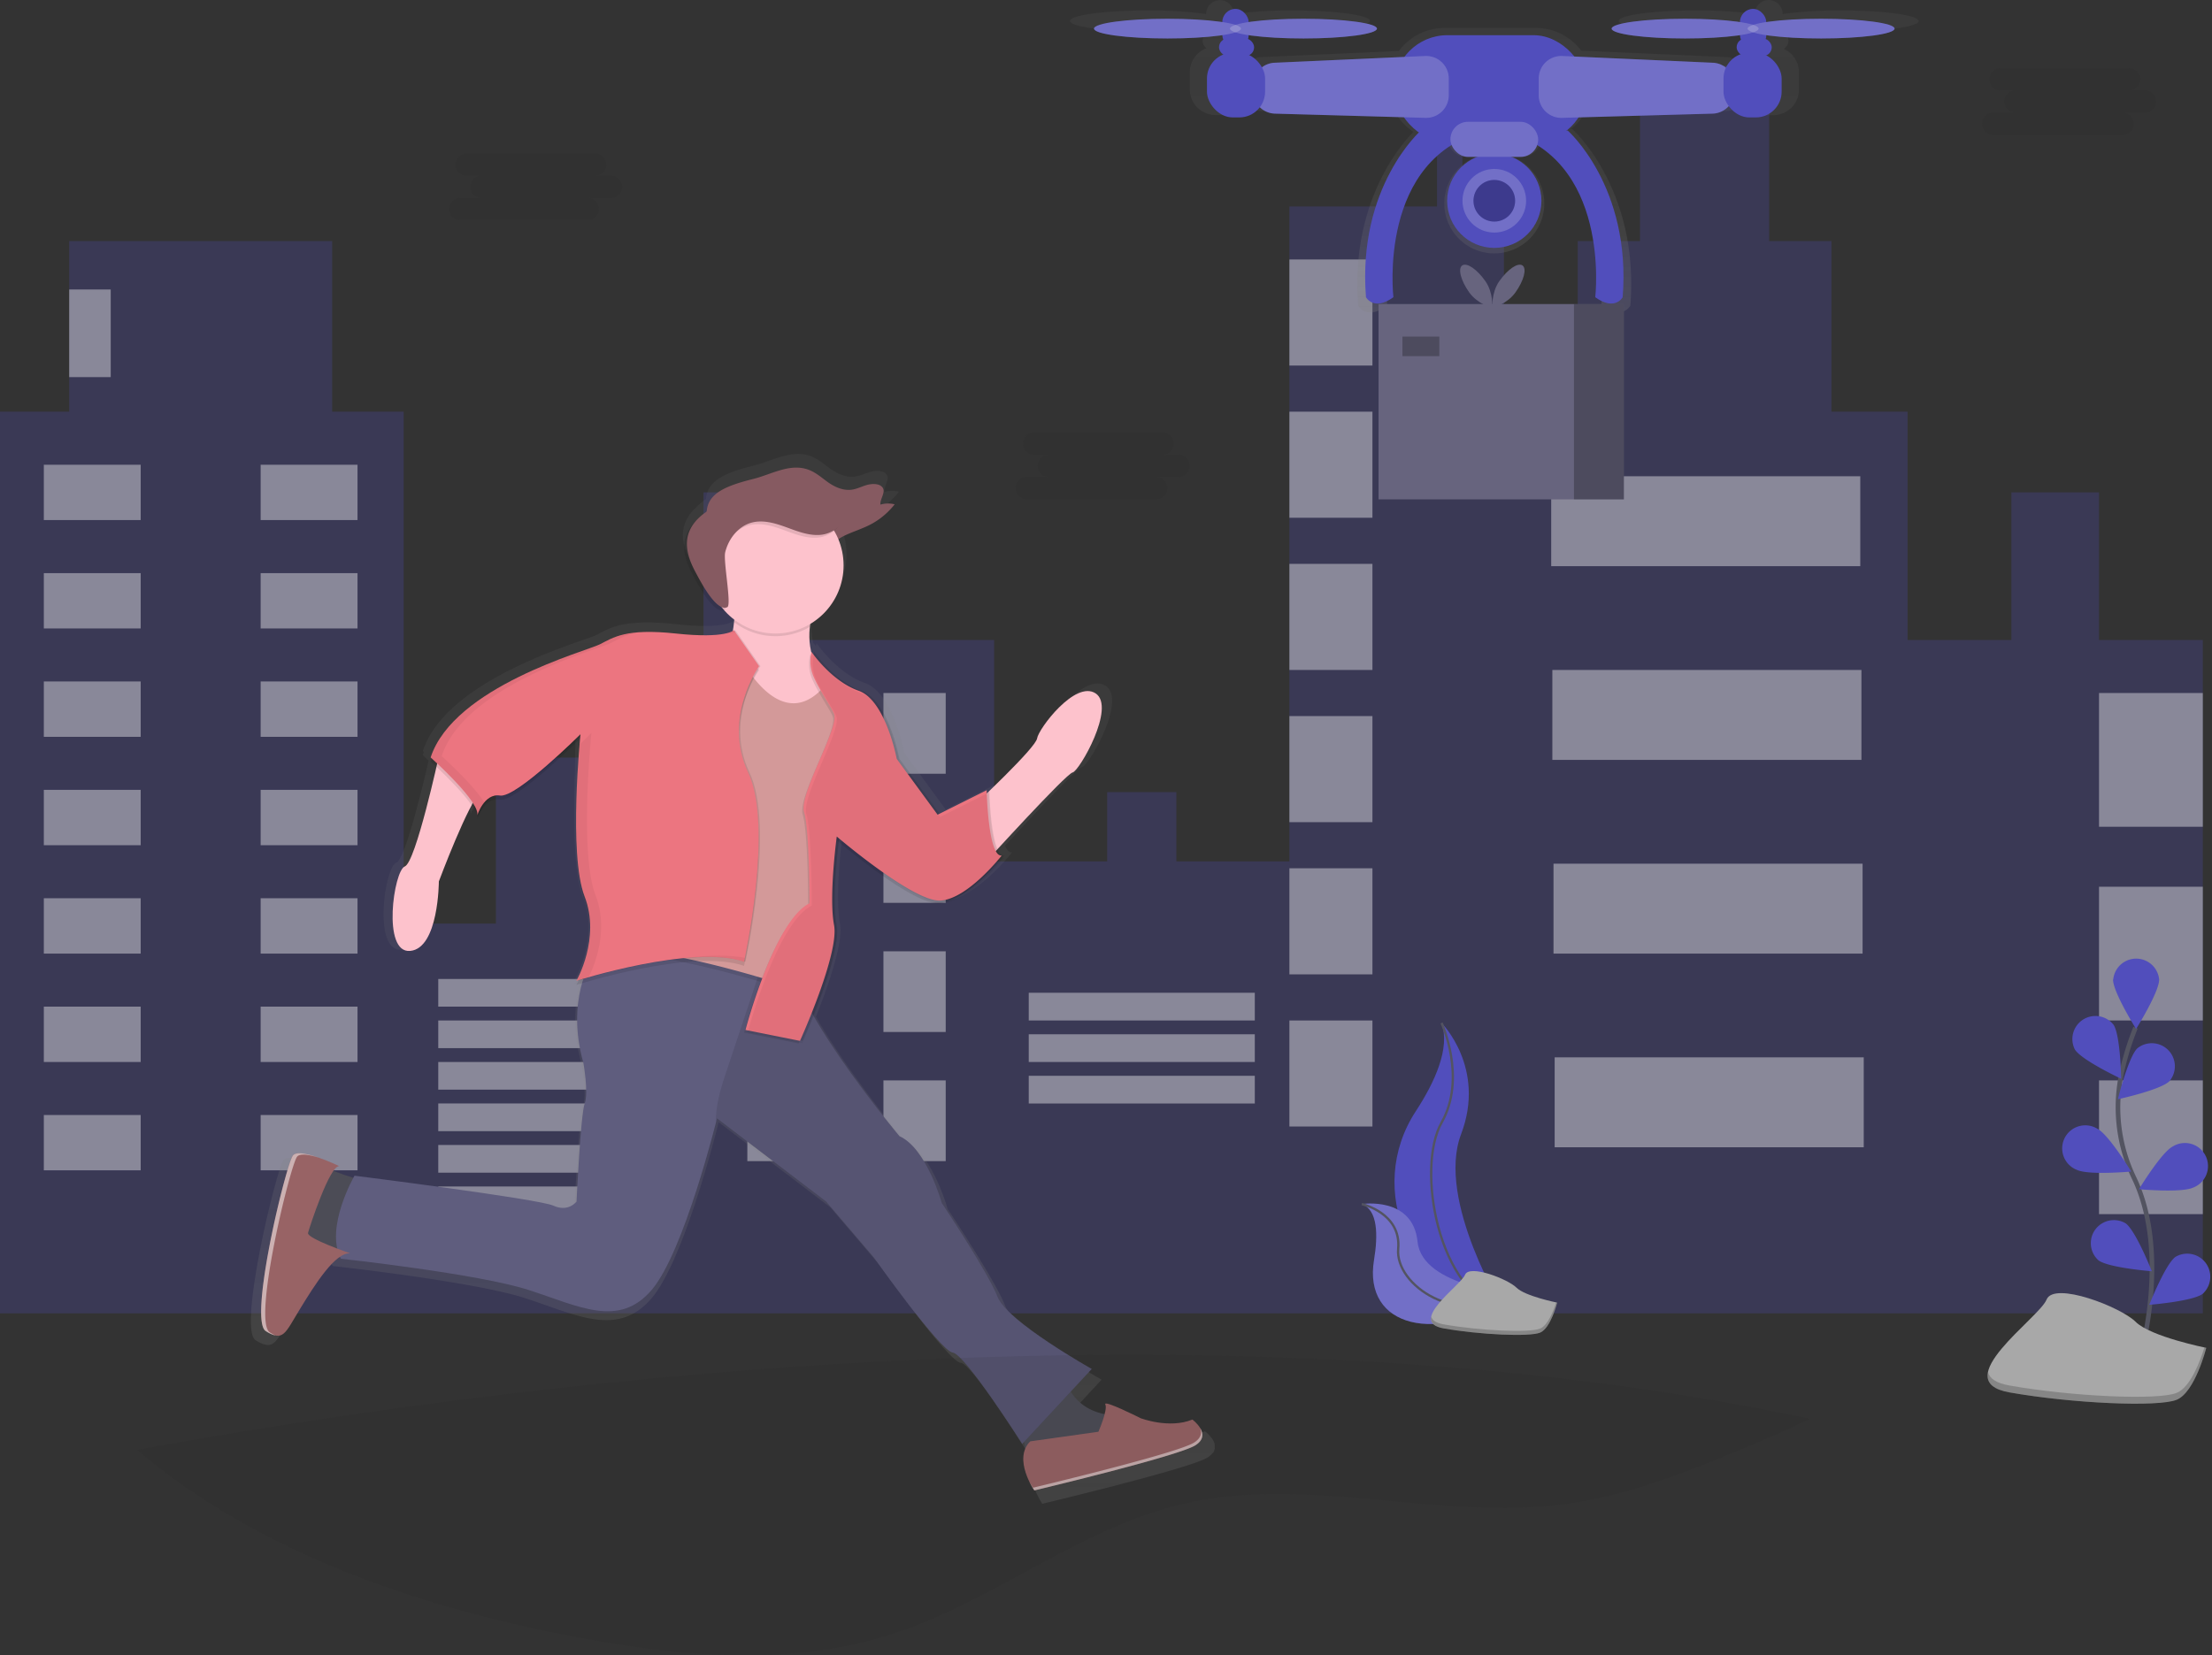 <svg data-name="Layer 1" xmlns="http://www.w3.org/2000/svg" xmlns:xlink="http://www.w3.org/1999/xlink" width="958.98" height="717.78"><rect width="100%" height="100%" fill="#333333" stroke="none"/><defs><linearGradient id="a" x1="768.34" y1="226.6" x2="768.34" y2="91.11" gradientUnits="userSpaceOnUse"><stop offset="0" stop-color="gray" stop-opacity=".25"/><stop offset=".54" stop-color="gray" stop-opacity=".12"/><stop offset="1" stop-color="gray" stop-opacity=".1"/></linearGradient><linearGradient id="b" x1="324.42" y1="444.93" x2="324.42" y2="444.59" xlink:href="#a"/><linearGradient id="c" x1="437.75" y1="743.35" x2="437.75" y2="288.01" xlink:href="#a"/></defs><path fill="#514ebc" opacity=".25" d="M910 277.53v-64h-38v64h-45v-99h-33v-74h-27v-76h-56v76h-27v74h-32v-89h-18v-45h-11v45h-64v284h-49v-30h-30v30h-49v-96h-88v-64h-38v64h-2v123h-40v-72h-48v72h-40v-222h-31v-74H30v74H0v391h955v-292h-45z"/><path fill="#fff" opacity=".4" d="M19 201.53h42v24H19zM155 225.53h-42v-24h42zM19 248.53h42v24H19zM155 272.53h-42v-24h42zM19 295.53h42v24H19zM155 319.53h-42v-24h42zM19 342.53h42v24H19zM155 366.53h-42v-24h42zM19 389.53h42v24H19zM155 413.53h-42v-24h42zM19 436.53h42v24H19zM155 460.53h-42v-24h42zM19 483.53h42v24H19zM155 507.53h-42v-24h42zM190 424.53h98v12h-98zM190 442.53h98v12h-98zM190 460.53h98v12h-98zM446 430.53h98v12h-98zM446 448.53h98v12h-98zM446 466.53h98v12h-98zM190 478.53h98v12h-98zM190 496.53h98v12h-98zM190 514.53h98v12h-98zM324 300.53h27v35h-27zM410 335.53h-27v-35h27zM324 356.53h27v35h-27zM410 391.53h-27v-35h27zM324 412.53h27v35h-27zM410 447.53h-27v-35h27zM324 468.53h27v35h-27zM410 503.53h-27v-35h27zM559 112.53h36v46h-36zM559 178.53h36v46h-36zM559 244.53h36v46h-36zM559 310.53h36v46h-36zM559 376.53h36v46h-36zM559 442.53h36v46h-36zM672.5 206.53h134v39h-134zM673 290.53h134v39H673zM673.5 374.53h134v39h-134zM674 458.53h134v39H674zM30 125.53h18v38H30zM910 300.53h45v58h-45zM910 384.53h45v58h-45zM910 468.53h45v58h-45z"/><path d="M264.68 76.21h-6.88a4.82 4.82 0 1 0 0-9.63h-55.73a4.82 4.82 0 0 0 0 9.63h6.88a4.82 4.82 0 1 0 0 9.63h-9.63a4.82 4.82 0 0 0 0 9.63h55.73a4.82 4.82 0 0 0 0-9.63h9.63a4.82 4.82 0 1 0 0-9.63zM510.68 197.21h-6.88a4.82 4.82 0 1 0 0-9.63h-55.73a4.82 4.82 0 0 0 0 9.63h6.88a4.82 4.82 0 1 0 0 9.63h-9.63a4.82 4.82 0 1 0 0 9.63h55.73a4.82 4.82 0 1 0 0-9.63h9.63a4.82 4.82 0 1 0 0-9.63zM929.68 39.21h-6.88a4.82 4.82 0 1 0 0-9.63h-55.73a4.82 4.82 0 0 0 0 9.63h6.88a4.82 4.82 0 1 0 0 9.63h-9.63a4.82 4.82 0 1 0 0 9.63h55.73a4.82 4.82 0 1 0 0-9.63h9.63a4.82 4.82 0 1 0 0-9.63z" fill="#252223" opacity=".1"/><path d="M918.56 95.65a181.12 181.12 0 0 0-25.21 1.52 6 6 0 0 0-12.1 0 181.12 181.12 0 0 0-25.21-1.52c-18.65 0-33.78 2-33.78 4.54s15.12 4.54 33.78 4.54a181.12 181.12 0 0 0 25.21-1.52 6 6 0 0 0 .39 2.13 4 4 0 0 0-.4 6.53 11.17 11.17 0 0 0-6.63 6.1 10.33 10.33 0 0 0-5.8-2.11l-62.81-2.8a24.54 24.54 0 0 0-19.67-9.85h-39.54a24.54 24.54 0 0 0-19.78 10l-59.66 2.67a10.33 10.33 0 0 0-5.43 1.83 11.17 11.17 0 0 0-5.81-5.58 4 4 0 0 0-.95-7.19 6 6 0 0 0 .25-1.73 181.11 181.11 0 0 0 25.21 1.52c18.65 0 33.78-2 33.78-4.54s-15.12-4.54-33.78-4.54a181.12 181.12 0 0 0-25.21 1.52 6 6 0 0 0-6-6 6 6 0 0 0-6 6 181.12 181.12 0 0 0-25.21-1.52c-18.65 0-33.78 2-33.78 4.54s15.12 4.54 33.78 4.54a181.12 181.12 0 0 0 25.21-1.52 6 6 0 0 0 .39 2.13 4 4 0 0 0-.24 6.66 11.14 11.14 0 0 0-7.21 10.41v7.46A11.14 11.14 0 0 0 647.4 141h4.43a11.11 11.11 0 0 0 8.93-4.5 10.33 10.33 0 0 0 6.76 2.77l58.5 1.64a24.7 24.7 0 0 0 7.25 7.39c-5.6 5.69-27.44 30.92-23.92 75.38 0 0 3.53 6.55 12.6 0 0 0-5.8-49.54 26.67-69.94a8.06 8.06 0 0 0 7.61 5.41h4.15a21.68 21.68 0 1 0 15.91 0h4.15a8.06 8.06 0 0 0 7.61-5.41c32.47 20.4 26.67 69.94 26.67 69.94 9.07 6.55 12.6 0 12.6 0 4-50.92-25.21-76.62-25.21-76.62h-.53a24.7 24.7 0 0 0 5.48-6.06l61.58-1.72a10.34 10.34 0 0 0 7.05-3 11.12 11.12 0 0 0 9.14 4.78h4.43a11.14 11.14 0 0 0 11.14-11.14v-7.46a11.14 11.14 0 0 0-6.6-10.17 4 4 0 0 0-.72-7.31 6 6 0 0 0 .25-1.73 181.11 181.11 0 0 0 25.21 1.52c18.65 0 33.78-2 33.78-4.54s-15.1-4.58-33.76-4.58z" transform="translate(-120.51 -91.11)" fill="url(#a)"/><circle cx="647.83" cy="87.06" r="20.44" fill="#514ebc"/><circle cx="647.83" cy="87.06" r="13.79" fill="#514ebc"/><circle cx="647.83" cy="87.06" r="13.79" fill="#f5f5f5" opacity=".2"/><circle cx="647.83" cy="87.06" r="9.03" fill="#514ebc"/><circle cx="647.83" cy="87.06" r="9.03" opacity=".25"/><path d="M615.97 56.63s-27.57 24.26-23.77 72.26c0 0 3.33 6.18 11.89 0 0 0-7.13-60.86 40.41-72.27zM679.68 56.63s27.58 24.26 23.81 72.26c0 0-3.33 6.18-11.89 0 0 0 7.13-60.86-40.41-72.27z" fill="#514ebc"/><rect x="604.32" y="15.26" width="83.68" height="46.36" rx="23.18" ry="23.18" fill="#514ebc"/><path d="M618.03 51.11l-65.29-1.83a9.79 9.79 0 0 1-9.52-9.79v-2.5a9.79 9.79 0 0 1 9.35-9.78l65.29-2.93a9.79 9.79 0 0 1 10.23 9.78v7.27a9.79 9.79 0 0 1-10.06 9.78zM677.15 51.11l65.29-1.83a9.79 9.79 0 0 0 9.52-9.79v-2.5a9.79 9.79 0 0 0-9.35-9.78l-65.29-2.93a9.79 9.79 0 0 0-10.23 9.78v7.27a9.79 9.79 0 0 0 10.06 9.78z" fill="#514ebc"/><path d="M618.03 51.11l-65.29-1.83a9.79 9.79 0 0 1-9.52-9.79v-2.5a9.79 9.79 0 0 1 9.35-9.78l65.29-2.93a9.79 9.79 0 0 1 10.23 9.78v7.27a9.79 9.79 0 0 1-10.06 9.78zM677.15 51.11l65.29-1.83a9.79 9.79 0 0 0 9.52-9.79v-2.5a9.79 9.79 0 0 0-9.35-9.78l-65.29-2.93a9.79 9.79 0 0 0-10.23 9.78v7.27a9.79 9.79 0 0 0 10.06 9.78z" fill="#f5f5f5" opacity=".2"/><rect x="523.26" y="22.87" width="25.2" height="28.05" rx="11.17" ry="11.17" fill="#514ebc"/><rect x="747.2" y="22.87" width="25.2" height="28.05" rx="11.17" ry="11.17" fill="#514ebc"/><rect x="528.49" y="16.69" width="15.21" height="7.61" rx="3.8" ry="3.8" fill="#514ebc"/><rect x="529.92" y="3.85" width="11.41" height="17.12" rx="5.71" ry="5.71" fill="#514ebc"/><ellipse cx="506.14" cy="12.41" rx="31.86" ry="4.28" fill="#514ebc"/><ellipse cx="565.1" cy="12.41" rx="31.86" ry="4.28" fill="#514ebc"/><rect x="752.9" y="16.69" width="15.21" height="7.61" rx="3.8" ry="3.8" fill="#514ebc"/><rect x="754.33" y="3.85" width="11.41" height="17.12" rx="5.71" ry="5.71" fill="#514ebc"/><ellipse cx="730.56" cy="12.41" rx="31.86" ry="4.28" fill="#514ebc"/><ellipse cx="789.51" cy="12.41" rx="31.86" ry="4.28" fill="#514ebc"/><ellipse cx="506.14" cy="12.41" rx="31.86" ry="4.28" fill="#f5f5f5" opacity=".2"/><ellipse cx="565.1" cy="12.41" rx="31.86" ry="4.28" fill="#f5f5f5" opacity=".2"/><ellipse cx="730.56" cy="12.41" rx="31.86" ry="4.28" fill="#f5f5f5" opacity=".2"/><ellipse cx="789.51" cy="12.41" rx="31.86" ry="4.28" fill="#f5f5f5" opacity=".2"/><rect x="628.81" y="52.82" width="38.04" height="15.21" rx="7.61" ry="7.61" fill="#514ebc"/><rect x="628.81" y="52.82" width="38.04" height="15.21" rx="7.61" ry="7.61" fill="#f5f5f5" opacity=".2"/><path fill="#67647e" d="M682.36 131.85h-84.71v84.71H704v-84.71h-21.64z"/><path opacity=".25" d="M682.36 131.85h21.65v84.71h-21.65zM608 145.97h16v8.47h-16z"/><path d="M643.94 121.89c3.6 5.1 3 11.67 3 11.67s-6.38-1.69-10-6.79-5-10.32-3-11.67 6.4 1.68 10 6.79z" fill="#67647e"/><path d="M650.03 121.89c-3.6 5.1-3 11.67-3 11.67s6.38-1.69 10-6.79 5-10.32 3-11.67-6.4 1.68-10 6.79z" fill="#67647e"/><path d="M324.48 444.59l-.11.34a2 2 0 0 0 .11-.34z" transform="translate(-120.51 -91.11)" fill="url(#b)"/><path d="M646.39 721.2c.07-.1.14-.19.19-.29l.11-.21c.05-.1.11-.19.15-.29l.08-.21c0-.1.08-.2.11-.3s0-.13.05-.2.05-.2.07-.31 0-.12 0-.19v-.32-.17-.33-.15V717.76c0-.12 0-.24-.08-.36v-.11c0-.13-.08-.25-.12-.38v-.08q-.07-.2-.16-.39v-.06q-.09-.21-.2-.41l-.24-.43a14.8 14.8 0 0 0-3.43-3.72c-10.31 4.25-23-.61-23-.61s-17-8.49-15.77-6.07c.41.82.2 2.45-.26 4.27-8.14-1.71-12.63-6.08-15.07-10l9.27-10s-37.61-21.23-41.85-32.15-24.87-41.85-24.87-41.85-6.67-24.26-18.8-29.72c0 0-24.19-28.9-38.32-53.68 5-12.49 12-32 10.42-40.33-2-10.38.07-30 .9-36.94 6.71 5.6 34 27.77 44.59 27.24 3.81-.19 7.91-2.23 11.76-4.95 9.16-5.8 17.36-16.28 17.36-16.28-1.24.12-2.25-1-3.07-2.9 10.13-11 31.11-33.64 33.4-34.1 3-.61 19.41-29.11 10.31-35.18s-25.47 15.77-26.08 20c-.41 2.88-13.1 15.52-21.22 23.36v-.31l-1.2.6v-.6l-20.95 10.47-17.87-24.42s-4.85-26.08-17-30.33S474.48 370 474.48 370a12.49 12.49 0 0 0-.27 1.29c-.61-.81-.94-1.29-.94-1.29s0 .11-.08.29a31.91 31.91 0 0 1-.69-11.42l.17-.1c.07-.47.15-.92.23-1.35a30.35 30.35 0 0 0 12.29-37.59c3.09-2.16 7.57-3.5 11.38-5.14a33.38 33.38 0 0 0 13.69-10.35 12.07 12.07 0 0 0-6.34.13c-.26-2.81 3-6 .46-8.14-1.56-1.33-4.47-1.21-6.69-.55s-4.25 1.74-6.61 2c-4.11.5-8-1.49-10.93-3.64s-5.69-4.67-9.61-5.69c-7.79-2-15.51 2.61-23.33 4.57-12.56 3.14-20 6.5-20.61 14.5a26 26 0 0 0-4.44 3.77 16.55 16.55 0 0 0-5.32 9c-1.06 5.44 1.14 11 3.8 15.84 1.51 2.77 8.77 17.12 13.7 15.23a30.5 30.5 0 0 0 4.54 4.25c-.16 1.65-.39 3.32-.65 5a11.28 11.28 0 0 1-3.57 1.23 42.93 42.93 0 0 1-8.23.72 120.44 120.44 0 0 1-12.91-.79 109 109 0 0 0-12.55-.72 61.25 61.25 0 0 0-6.26.3h-.32l-1.24.15h-.19l-1.35.22h-.15l-1.1.22-.25.05-1.12.27-1.1.31-.18.05-.86.27-.19.06c-.65.22-1.26.46-1.84.7l-.18.08-.72.31-.13.06-.81.38h-.07l-.7.35-.17.09-.68.35-.86.45-.52.27-.24.13-.71.36c-6.07 3-64.9 18.8-75.21 50.34l.21.19.23.21c-.17.46-.34.92-.49 1.38 0 0 1 .9 2.56 2.36-2.77 12.06-10.19 42.88-14.09 44.34-4.85 1.82-10.31 38.82 2.43 37.61s12.74-30.93 12.74-30.93 8.4-22.52 14.59-33.95a15.94 15.94 0 0 1 2.43 4.71v.13-.12a3.41 3.41 0 0 1 .07 1.6c.6-1.76 3.71-9.84 10.2-8.76 6.93 1.16 33.11-24.63 35.59-27.1-.06.67-.14 1.51-.22 2.48 0 .57-.1 1.18-.15 1.84v2.88l-.05.75v4.23l-.07 1.1v.15l-.06 1V425.73l-.05 1v.2q0 .65-.06 1.31v.08q0 .6-.05 1.2v3.09q0 1.37-.09 2.77v10.64c0 13.23.81 26.7 3.78 34.38a37.78 37.78 0 0 1 2.48 12.92 52.73 52.73 0 0 1-6.12 22.87l.71-.22-.13.23.39-.12c-.6 1.25-1 1.94-1 1.94s.88-.28 2.45-.74c-2.24 7.9-3.73 20.06.58 35.32 0 0 2.43 13.34.61 18.2s-3.64 43.67-3.64 43.67-3.64 4.85-10.31 1.82-88.55-13.34-88.55-13.34-.19.33-.51.92c-2.52-.79-6.15-2-8.8-3.11 1-1.38 1.89-2.17 2.64-2.06 0 0-4.37-2.11-9.13-3.78l-.87-.3-.85-.28h-.06l-.81-.25h-.09l-.74-.21h-.15l-.7-.18h-.18l-.67-.15h-.19l-.6-.12h-.23l-.54-.09H248l-.49-.06H245.24l-.33.07h-.22l-.28.1-.2.07a2.36 2.36 0 0 0-.26.15l-.15.09a1.88 1.88 0 0 0-.33.31c-3 3.64-20 73.39-12.13 78.24l.68.41.28.16.36.2.35.18.25.13.38.18.19.09.39.17.14.06.4.15h.09l.41.13h.05c4.4 1.19 5.86-2.88 11.19-11.6 5.22-8.54 11.93-19.31 17.79-23.3.13.29.26.58.4.86 0 0 61.26 6.67 83.7 14s40 17 54.59 0c13.06-15.23 26.11-64.62 28.66-74.63l.38-1.5v-.26l48.52 37 21.23 24.87s29.72 41.85 35.18 42.46S567 722.73 567 722.73l.92-1c.22 1.11.39 2.13.52 3-2 4.81-.15 10.61 1.67 14.43l.08.16.21.42.11.22.2.39.1.19.21.4.11.19.16.29.08.15.21.36.09.15.13.21.07.12.16.26.06.1.1.15v.07l.1.16.06.08s63.69-15.16 71.57-20c.25-.15.48-.31.7-.47l.2-.16.4-.32.2-.19.31-.29.18-.21.24-.28z" transform="translate(-120.51 -91.11)" fill="url(#c)"/><path d="M155.99 511.63s-14.18-4.14-14.77-5.91-12.41 32.49-12.41 32.49l11.82 8.27s12.41-7.09 18.91-5.91-3.55-28.94-3.55-28.94zM461.43 596.11s1.77 16 21.27 17.72-13 16-13 16l-24.81 1.77s-.59-10-4.73-17.72 21.27-17.77 21.27-17.77z" fill="#4c4c56"/><path d="M256.43 416.51s-11.22 17.13-3.54 44.31c0 0 2.36 13 .59 17.72s-3.54 42.54-3.54 42.54-3.54 4.73-10 1.77-86.25-13-86.25-13-13 22.45-5.91 36c0 0 59.67 6.5 81.53 13.59s39 16.54 53.17 0S310.84 485 310.84 485l47.26 36 20.68 24.22s28.95 40.76 34.27 41.35 30.13 39.58 30.13 39.58l30.13-32.49s-36.69-20.59-40.82-31.23-24.22-40.76-24.22-40.76-6.5-23.63-18.31-28.95c0 0-42.54-50.81-46.67-74.44s-70.91-12.39-70.91-12.39z" fill="#5f5d7e"/><path d="M476.2 620.89s4.14-9.45 3-11.82 15.29 5.94 15.29 5.94 12.41 4.73 22.45.59c0 0 8.86 6.5 1.18 11.22s-69.71 19.5-69.71 19.5-9.45-13.59-1.77-21.27z" fill="#986365"/><path d="M432.49 562.43c-4.14-10.63-24.22-40.76-24.22-40.76s-6.5-23.63-18.31-28.95c0 0-42.54-50.81-46.67-74.44-.85-4.87-4.37-8.26-9.41-10.57l-8.24 24.75-11.25 33.8c-2.17 6.52-4.23 13.79-4 20.53.29-1.12.44-1.74.44-1.74l47.26 36 20.68 24.22s28.95 40.76 34.27 41.35 30.13 39.58 30.13 39.58l30.13-32.49s-36.68-20.64-40.81-31.28z" opacity=".1"/><path d="M352.72 264.68s-5 12.7 1.48 24.52-2.66 32.79-8.57 34-29.54-14.18-31.31-24.22 7.68-30.72 3-44.31z" fill="#fdc2cc"/><path d="M320.82 286.54s18.31 37.22 38.4 10.63c0 0 20.09 40.76 13.59 47.26a136.22 136.22 0 0 1-14.77 12.46l-10.63 74.44s-60.26-20.68-85.66-17.13l39-93.34z" opacity=".1"/><path d="M320.82 284.77s18.31 37.22 38.4 10.63c0 0 20.09 40.76 13.59 47.26a136.22 136.22 0 0 1-14.77 12.41l-10.63 74.44s-60.26-20.68-85.66-17.13l39-93.34z" fill="#d39999"/><path d="M190.26 327.89s-10 46.08-14.77 47.85-10 37.81 2.36 36.63 12.41-30.13 12.41-30.13 13-34.86 18.31-39-18.31-15.35-18.31-15.35zM422.44 349.16s26.59-24.81 27.18-28.95 16.54-25.4 25.4-19.5-7.09 33.67-10 34.27-37.81 39-37.81 39z" fill="#fdc2cc"/><path d="M318.16 275.02s-3.25 3.84-25.11 1.48-27.18 1.77-33.08 4.73-63.21 18.31-73.26 49c0 0 22.45 20.09 20.09 25.4 0 0 3-10 10-8.86s34.86-26.59 34.86-26.59-5.32 52 1.77 70.3-3.54 36.63-3.54 36.63 50.22-16 72.67-8.27c0 0 13-58.49 1.77-82.12s4.73-46.08 4.73-46.08z" opacity=".1"/><path d="M318.75 273.25s-3.25 3.84-25.11 1.48-27.18 1.77-33.08 4.73-63.21 18.31-73.26 49c0 0 22.45 20.09 20.09 25.4 0 0 3-10 10-8.86s34.86-26.59 34.86-26.59-5.32 52 1.77 70.3-3.53 36.66-3.53 36.66 50.22-16 72.67-8.27c0 0 13-58.49 1.77-82.12s4.75-46.09 4.75-46.09z" opacity=".1"/><path d="M318.16 273.25s-3.25 3.84-25.11 1.48-27.18 1.77-33.08 4.73-63.21 18.31-73.26 49c0 0 22.45 20.09 20.09 25.4 0 0 3-10 10-8.86s34.86-26.59 34.86-26.59-5.32 52 1.77 70.3-3.54 36.63-3.54 36.63 50.22-16 72.67-8.27c0 0 13-58.49 1.77-82.12s4.76-46.06 4.76-46.06z" fill="#ec7580"/><path d="M351.25 283.89s8.57 12.7 20.38 16.84 16.54 29.54 16.54 29.54l17.72 24.22 21.27-10.6s.59 28.95 6.5 28.36c0 0-14.77 18.91-26.59 19.5s-44.89-27.86-44.89-27.86-3.54 26-1.18 38.4-14.77 50.22-14.77 50.22l-23.63-4.73s12.41-47.26 27.77-54.94c0 0 0-31.9-2.36-39.58s15.36-36.63 13-42.54c-1.33-3.31-6.53-10.4-9.16-16.84a16.85 16.85 0 0 1-.6-9.99z" opacity=".1"/><path d="M353.02 282.7s8.57 12.7 20.38 16.84 16.54 29.54 16.54 29.54l17.72 24.22 21.27-10.63s.59 28.95 6.5 28.36c0 0-14.77 18.91-26.59 19.5s-44.9-27.77-44.9-27.77-3.54 26-1.18 38.4-14.77 50.22-14.77 50.22l-23.63-4.73s12.41-47.26 27.77-54.94c0 0 0-31.9-2.36-39.58s15.36-36.63 13-42.54c-1.33-3.31-6.53-10.4-9.16-16.84a16.85 16.85 0 0 1-.59-10.05z" opacity=".1"/><path d="M351.84 282.7s8.57 12.7 20.38 16.84 16.54 29.54 16.54 29.54l17.73 24.22 21.27-10.63s.59 28.95 6.5 28.36c0 0-14.77 18.91-26.59 19.5s-44.9-27.77-44.9-27.77-3.54 26-1.18 38.4-14.77 50.22-14.77 50.22l-23.63-4.73s12.41-47.26 27.77-54.94c0 0 0-31.9-2.36-39.58s15.36-36.63 13-42.54c-1.33-3.31-6.53-10.4-9.16-16.84a16.85 16.85 0 0 1-.6-10.05z" fill="#ec7580"/><path d="M352.84 283.7s8.57 12.7 20.38 16.84 16.54 29.54 16.54 29.54l17.73 24.22 21.27-10.63s.59 28.95 6.5 28.36c0 0-14.77 18.91-26.59 19.5s-44.9-27.77-44.9-27.77-3.54 26-1.18 38.4-14.77 50.22-14.77 50.22l-23.63-4.73s12.41-47.26 27.77-54.94c0 0 0-31.9-2.36-39.58s15.36-36.63 13-42.54c-1.33-3.31-6.53-10.4-9.16-16.84a16.85 16.85 0 0 1-.6-10.05z" opacity=".05"/><path d="M147.13 505.72s-17.13-8.27-20.09-4.73-19.5 71.48-11.82 76.21 8.27 1.18 14.77-9.45 15.36-24.81 21.86-24.22c0 0-18.91-6.5-18.31-8.86s9.46-29.54 13.59-28.95z" fill="#986365"/><path d="M318.35 269.89a29.53 29.53 0 0 0 32.92 1.85 29.93 29.93 0 0 1 1.46-5.9l-35.45-10c1.46 4.17 1.56 9.05 1.07 14.05z" opacity=".1"/><path d="M340.27 246.78c7.2.62 16-.73 18.65-5.63.77-1.41.93-3 1.71-4.37 2.26-4.06 8.72-5.72 13.91-8a32.51 32.51 0 0 0 13.33-10.08 11.76 11.76 0 0 0-6.18.13c-.25-2.73 2.9-5.85.45-7.93-1.52-1.29-4.35-1.17-6.52-.53s-4.13 1.69-6.44 2c-4 .49-7.79-1.45-10.65-3.55s-5.54-4.55-9.36-5.54c-7.58-2-15.11 2.55-22.72 4.45-15.61 3.91-23.18 8.15-18.94 21.72 3.14 10.05 19.66 16.2 32.76 17.33z" fill="#865a61"/><circle cx="336.18" cy="245.18" r="29.54" fill="#fdc2cc"/><path d="M313.22 240.68c1.43-5.8 5.56-11.21 11.31-12.82 4.89-1.37 10.09.12 14.87 1.85s9.65 3.75 14.72 3.45 10.39-3.8 10.77-8.86a4.24 4.24 0 0 0-.37-2.29 5.63 5.63 0 0 0-2.11-2c-7.43-4.74-15.88-8.47-24.69-8.33-7.25.12-14.18 2.84-20.92 5.52-8.5 3.38-18.17 8.11-19.92 17.09-1 5.3 1.11 10.69 3.7 15.43 1.5 2.74 8.76 17.12 13.56 14.75 1.94-.92-1.84-20.07-.92-23.79z" opacity=".1"/><path d="M314.4 239.5c1.43-5.8 5.56-11.21 11.31-12.82 4.89-1.37 10.09.12 14.87 1.85s9.65 3.75 14.72 3.45 10.39-3.8 10.77-8.86a4.24 4.24 0 0 0-.37-2.29 5.63 5.63 0 0 0-2.11-2c-7.43-4.74-15.88-8.47-24.69-8.33-7.25.12-14.18 2.84-20.92 5.52-8.5 3.38-18.17 8.11-19.92 17.09-1 5.3 1.11 10.69 3.7 15.43 1.5 2.74 8.76 17.12 13.56 14.75 1.94-.92-1.83-20.07-.92-23.79z" fill="#865a61"/><path d="M117 577.8c-7.68-4.73 8.86-72.67 11.82-76.21 1.29-1.55 5.31-.84 9.42.46-4.66-1.63-9.71-2.83-11.19-1-3 3.54-19.5 71.48-11.82 76.21a13.93 13.93 0 0 0 4.28 1.95 21.65 21.65 0 0 1-2.51-1.41zM520.3 619.23c.8 2 .56 4.39-2.75 6.42-7.68 4.73-69.71 19.5-69.71 19.5a29.62 29.62 0 0 1-1.69-2.87 31.57 31.57 0 0 0 2.28 4.05s62-14.77 69.71-19.5c3.97-2.44 3.52-5.36 2.16-7.6z" fill="#fff" opacity=".5"/><g opacity=".05"><path d="M209.96 347.97c-4.91-7.9-18.47-20.08-18.47-20.08 10-30.72 67.35-46.08 73.26-49 3.26-1.63 6.34-3.62 12.12-4.68-9 .66-12.79 3.24-16.84 5.27-5.91 3-63.21 18.31-73.26 49 0 0 21.58 19.31 20.19 25.07a18.49 18.49 0 0 1 3-5.58zM206.91 353.56l-.11.33a1.91 1.91 0 0 0 .11-.33zM318.84 274.22l-.68-1s-.75.88-3.93 1.54a34.47 34.47 0 0 0 4.61-.54zM217.49 345.06a7.88 7.88 0 0 0 2.58-.7 6.42 6.42 0 0 0-2.58.7zM294.35 415.77c10.57-1.16 20.89-1.18 28.24 1.33 0 0 .14-.62.37-1.73-8.06-1.57-18.41-1.02-28.61.4zM255.17 423.82c2-4 9.17-19.82 3-35.67-7.09-18.31-1.77-70.3-1.77-70.3s-2 2-5.12 5c-1.09 12.89-3.67 50.84 2.17 65.93 7.09 18.31-3.54 36.63-3.54 36.63s1.97-.66 5.26-1.59z"/></g><path d="M784.57 615.23c-7.12 3.67-14.58 6.84-21.94 10-27.19 11.48-54.79 23.06-84 27-54.82 7.39-111.44-12.62-165.33-.17-45.15 10.42-82.49 42.35-126.6 56.57-20.51 6.61-41.85 9.2-63.38 9.2h-2.83q-4-.05-7.94-.2c-21.83-.82-43.75-4.05-65.15-8.18-67.57-13-136.34-36.83-188-80.7 150.43-27.53 460.28-69.71 725.17-13.52z" fill="#252223" opacity=".1"/><path d="M624.97 443.61s19.42 19.42 8.46 48.24 18.8 76.75 18.8 76.75l-.91-.15c-39.89-7-59.71-52.66-37.53-86.55 8.24-12.61 15.01-27.39 11.18-38.29z" fill="#514ebc"/><path d="M624.97 443.61s11 23.81 0 43.23-1.88 73.93 27.25 81.76" fill="none" stroke="#535461" stroke-miterlimit="10"/><path d="M590.38 522.16s22.16-3.53 24.18 16.33 42.62 22.61 42.62 22.61l-.76.51c-33.52 22-65.56 14-60.73-15.2 1.8-10.86 1.64-21.77-5.31-24.25z" fill="#514ebc"/><path d="M590.38 522.16s22.16-3.53 24.18 16.33 42.62 22.61 42.62 22.61l-.76.51c-33.52 22-65.56 14-60.73-15.2 1.8-10.86 1.64-21.77-5.31-24.25z" fill="#f5f5f5" opacity=".2"/><path d="M590.38 522.16s17.2 3.78 15.79 19.42 25.55 34.39 51 19.53" fill="none" stroke="#535461" stroke-miterlimit="10"/><path d="M675.09 564.89s-13.94-2.79-17.65-6.5-20.44-10.22-22.3-5.57-25.09 20.44-9.29 23.23 37.17 3.72 41.81 1.86 7.43-13.02 7.43-13.02z" fill="#a8a8a8"/><path d="M625.84 574.31c15.8 2.79 37.17 3.72 41.81 1.86 3.54-1.42 6-8.21 7-11.38l.46.1s-2.79 11.15-7.43 13-26 .93-41.81-1.86c-4.56-.8-5.86-2.69-5.37-5.09.36 1.57 1.99 2.77 5.34 3.37z" opacity=".2"/><path d="M927.75 588.89s13.21-44.87-2.48-77.89a70.87 70.87 0 0 1-5.73-44.46 119.19 119.19 0 0 1 6.29-20.87" fill="none" stroke="#535461" stroke-miterlimit="10" stroke-width="2"/><path d="M916.07 424.77c0 5.5 10 21.44 10 21.44s10-15.95 10-21.44a10 10 0 0 0-19.91 0zM899.61 455.23c3 4.62 20 12.59 20 12.59s-.31-18.8-3.3-23.41a10 10 0 0 0-16.72 10.82zM900.33 507.28c4.91 2.48 23.63.77 23.63.77s-9.76-16.07-14.67-18.55a10 10 0 1 0-9 17.78zM909.74 546.54c4.42 3.27 23.16 4.75 23.16 4.75s-6.9-17.49-11.32-20.76a10 10 0 0 0-11.84 16zM940.49 468.89c-3.94 3.83-22.32 7.8-22.32 7.8s4.5-18.25 8.44-22.08a10 10 0 0 1 13.88 14.28zM950.95 514.94c-4.91 2.48-23.63.77-23.63.77s9.76-16.07 14.67-18.55a10 10 0 1 1 9 17.78zM954.94 561.09c-4.42 3.27-23.16 4.75-23.16 4.75s6.9-17.49 11.32-20.76a10 10 0 0 1 11.84 16z" fill="#514ebc"/><path d="M956.49 584.5s-24.15-4.83-30.59-11.27-35.42-17.71-38.64-9.66-43.47 35.42-16.1 40.25 64.4 6.44 72.44 3.22 12.89-22.54 12.89-22.54z" fill="#a8a8a8"/><path d="M871.17 600.83c27.37 4.83 64.4 6.44 72.44 3.22 6.13-2.45 10.39-14.23 12.07-19.72l.81.17s-4.83 19.32-12.88 22.54-45.08 1.61-72.44-3.22c-7.9-1.39-10.16-4.67-9.31-8.81.68 2.7 3.43 4.78 9.31 5.82z" opacity=".2"/></svg>